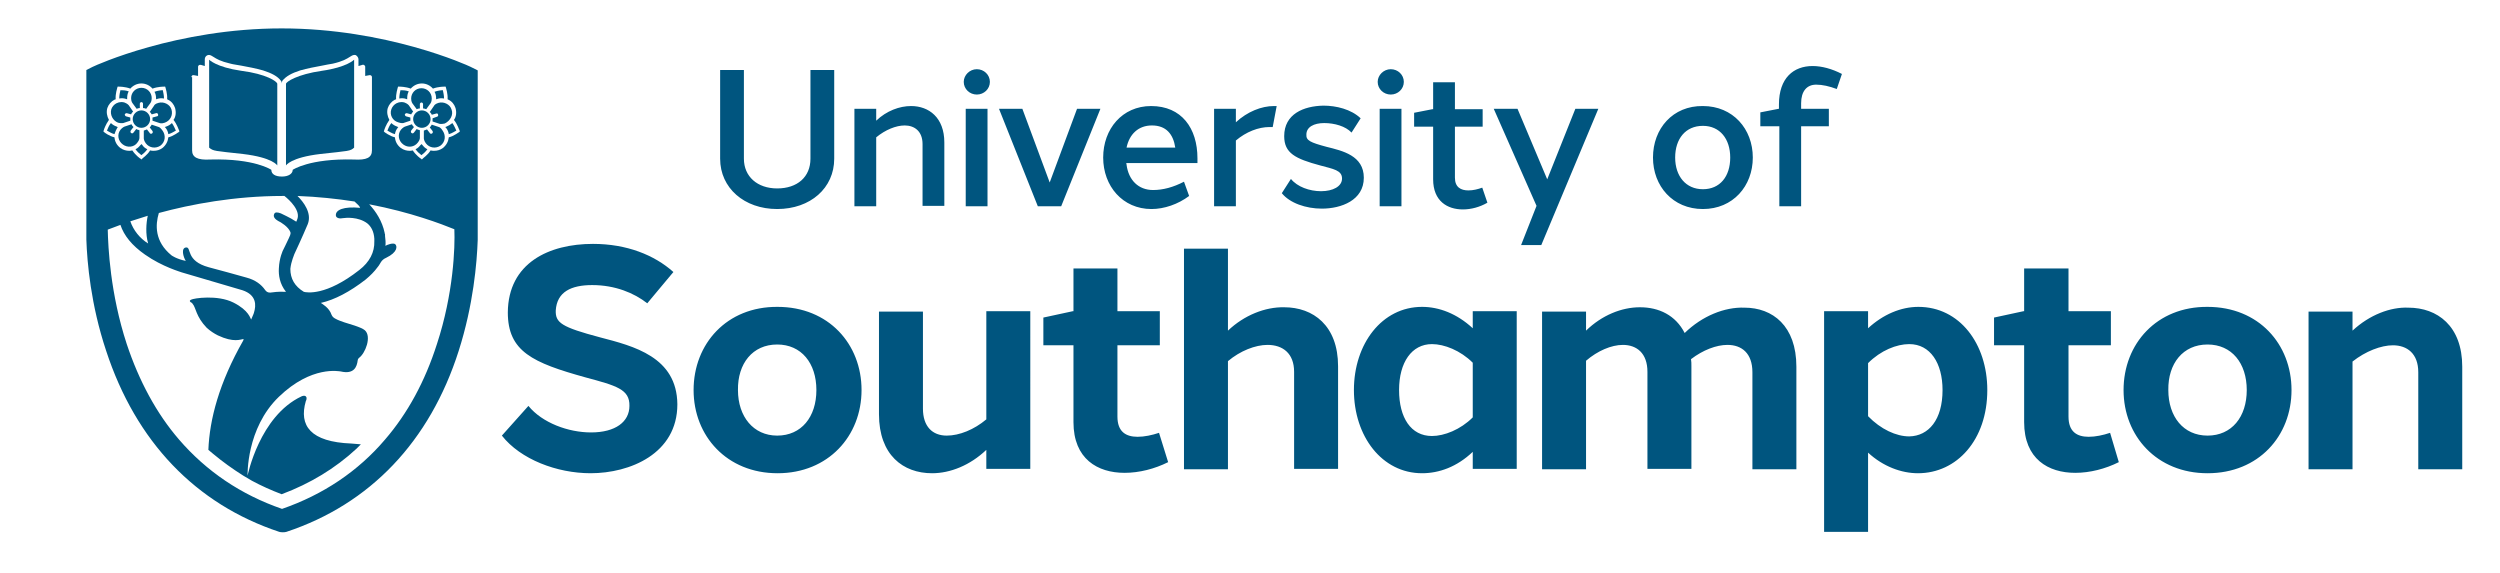 <svg xml:space="preserve" style="max-height: 500px" viewBox="0 251.23 631.132 144.731" y="0px" x="0px" xmlns:xlink="http://www.w3.org/1999/xlink" xmlns="http://www.w3.org/2000/svg" id="layer" version="1.1" width="631.132" height="144.731">
<style type="text/css">
	.st0{fill:#00557F;}
</style>
<path d="M210.6,291.3c0,7.4-6,12.7-14.4,12.7c-8.3,0-14.4-5.3-14.4-12.7v-22.4h6v22.4c0,4.5,3.4,7.5,8.4,7.5&#10;&#9;c5.1,0,8.4-2.9,8.4-7.5v-22.4h6V291.3z M221.2,281.7v-3h-5.5v24.6h5.5v-17.4c2.3-1.9,5-3,7.2-3c2.5,0,4.5,1.5,4.5,4.7v15.6h5.5v-16&#10;&#9;c0-6.3-3.9-9.2-8.4-9.2C227.1,278,223.8,279.2,221.2,281.7z M243.8,303.3h5.5v-24.6h-5.5V303.3z M249.9,271.9c0-1.8-1.5-3.2-3.3-3.2&#10;&#9;c-1.8,0-3.3,1.5-3.3,3.2c0,1.8,1.5,3.2,3.3,3.2C248.4,275.1,249.9,273.7,249.9,271.9 M277.8,278.7h-5.9l-6.9,18.6l-6.9-18.6h-5.9&#10;&#9;l9.8,24.6h5.9L277.8,278.7z M284.4,288.5c0.7-3.4,3-5.6,6.4-5.6c3.6,0,5.4,2.2,5.9,5.6H284.4 M302.3,291.2c0-7.6-4-13.2-11.7-13.2&#10;&#9;c-7.3,0-12.1,5.8-12.1,13c0,7.2,4.9,13,12.2,13c3.2,0,6.7-1.2,9.5-3.3l-1.3-3.6c-2.7,1.4-5.3,2.1-7.8,2.1c-3.7,0-6.2-2.5-6.7-6.4&#10;&#9;c0-0.1,0-0.3-0.1-0.4h18C302.3,292,302.3,291.6,302.3,291.2 M322.3,278c-0.2,0-0.4,0-0.7,0c-3.1,0-6.7,1.4-9.6,4.1v-3.4h-5.5v24.6&#10;&#9;h5.5v-16.6c2.6-2.2,5.7-3.4,8.5-3.4c0.3,0,0.5,0,0.8,0L322.3,278 M324.2,285.6c0,4.3,2.8,5.7,9.1,7.4c3.3,0.9,5.5,1.2,5.5,3.3&#10;&#9;c0,2-2.3,3.2-5.3,3.2c-2.9,0-6-1.1-7.6-3.1l-2.3,3.6c2,2.5,6.1,3.9,10.1,3.9c4.9,0,10.6-2.1,10.6-7.8c0-5.6-5.4-6.8-9.4-7.8&#10;&#9;c-4.1-1.1-5.2-1.6-5.1-3.1c0-1.9,1.9-2.9,4.5-2.9c2.6,0,5.4,0.8,6.9,2.4l2.3-3.6c-2.4-2.3-6.2-3.2-9.4-3.2&#10;&#9;C329.1,278,324.2,280,324.2,285.6z M348.3,303.3h5.5v-24.6h-5.5V303.3z M354.4,271.9c0-1.8-1.5-3.2-3.3-3.2c-1.8,0-3.3,1.5-3.3,3.2&#10;&#9;c0,1.8,1.5,3.2,3.3,3.2C352.9,275.1,354.4,273.7,354.4,271.9 M374.2,298.6c-1.1,0.4-2.3,0.7-3.5,0.7c-1.9,0-3.4-0.8-3.4-3.2v-12.9h7&#10;&#9;v-4.4h-7v-6.8h-5.5v6.8h-0.2l-4.6,0.9v3.5h4.8v13.3c0,5.5,3.6,7.6,7.5,7.6c2.1,0,4.3-0.6,6.2-1.7L374.2,298.6z M403.5,278.7h-5.8&#10;&#9;l-7.1,17.8l-7.5-17.8h-6l10.8,24.5l-3.9,9.9l5.1,0L403.5,278.7z M422.9,291c0-4.7,2.6-8,7-8c4.3,0,6.9,3.3,6.9,8c0,4.8-2.6,8-6.9,8&#10;&#9;C425.6,299,422.9,295.7,422.9,291 M442.5,291c0-7.2-5-13-12.6-13c-7.6-0.1-12.6,5.7-12.6,13c0,7.2,5,13,12.6,13&#10;&#9;C437.5,304,442.5,298.2,442.5,291 M454.7,277.3c0-3,1.4-4.7,3.8-4.7c1.6,0,3.3,0.4,5.2,1.1l1.3-3.8c-2.5-1.3-5.1-2-7.4-2&#10;&#9;c-4.8,0-8.5,3-8.5,9.7v1.1H449l-4.6,0.9v3.5h4.8v20.2h5.5v-20.2h7v-4.4h-7V277.3 M170,319.9c-4.8-4.3-11.8-7.1-20.3-7.1&#10;&#9;c-11.1,0-21.4,4.8-21.5,17.3c0,9.9,6.3,12.7,19.6,16.4c7.8,2.1,11.2,3,11.1,7.2c0,4-3.5,6.7-9.7,6.7c-5.7,0-12.3-2.4-15.8-6.7&#10;&#9;l-6.7,7.5c4.7,6,13.9,9.5,22.4,9.5c9.9,0,21.9-4.9,21.9-17.4c-0.1-12-11.1-14.7-19.5-16.9c-9.8-2.6-11.3-3.7-11.2-6.8&#10;&#9;c0.3-4.7,3.9-6.4,9.2-6.4c5.8,0,10.6,2,13.9,4.6L170,319.9 M186.3,349.7c-0.1-6.7,3.7-11.5,9.9-11.5c6.1,0,9.9,4.7,9.9,11.5&#10;&#9;c0,6.8-3.8,11.5-9.9,11.5C190.2,361.2,186.3,356.4,186.3,349.7 M217.5,349.7c0-11.6-8.3-21-21.2-21c-12.8-0.1-21.2,9.3-21.2,21&#10;&#9;c0,11.6,8.4,21,21.2,21C209.1,370.7,217.5,361.3,217.5,349.7 M260.1,329.8H249v27.3c-3.1,2.6-6.8,4.1-10,4.1c-3.6,0-6-2.3-6-6.8&#10;&#9;v-24.5h-11.1v25.9c0,10.3,6.1,14.9,13.4,14.9c4.6,0,9.6-2,13.7-5.9v4.8h11.1V329.8z M292.6,360.5c-1.8,0.6-3.7,1-5.4,1&#10;&#9;c-3,0-5.1-1.3-5.1-5.1v-18h10.7v-8.6h-10.7v-10.8H271v10.8h-0.2l-7.4,1.6v7h7.6v19.4c0,9.3,6.1,12.8,12.9,12.8c3.7,0,7.6-1,11-2.7&#10;&#9;L292.6,360.5z M310,334.7v-20.7h-11.1v55.7H310v-27.3c3.1-2.6,6.9-4.1,10-4.1c3.8,0,6.7,2.1,6.7,6.8l0,24.5h11.1v-25.9&#10;&#9;c0-10.3-6.3-14.9-13.6-14.9C319.4,328.7,314.1,330.8,310,334.7z M371.8,356.6c-3.1,3.1-7.2,4.7-10.3,4.7c-5.3,0-8.3-4.6-8.3-11.6&#10;&#9;c0-7,3.2-11.6,8.3-11.6c3.1,0,7.2,1.6,10.3,4.7V356.6 M382.9,329.8h-11.1v4.3c-4-3.7-8.5-5.4-12.8-5.4c-10.1,0-17.2,9.3-17.2,21&#10;&#9;c0,11.7,7.1,21,17.2,21c4.3,0,8.8-1.6,12.8-5.4v4.3h11.1V329.8z M425.3,335.3c-2.3-4.5-6.5-6.5-11.3-6.5c-4.6,0-9.6,2-13.6,5.9v-4.8&#10;&#9;h-11.1v39.8h11.1v-27.4c2.9-2.5,6.4-4,9.3-4c3.5,0,6.2,2.1,6.2,6.8v24.5H427v-25.9c0-0.6,0-1.3-0.1-1.8c3-2.3,6.4-3.6,9.2-3.6&#10;&#9;c3.6,0,6.3,2.1,6.3,6.9v24.5h11.1v-25.9c0-10.3-6-14.9-13.1-14.9C435.4,328.7,429.7,331,425.3,335.3z M490.4,349.7&#10;&#9;c0,7.5-3.5,11.6-8.4,11.7c-3.3,0-7.2-1.8-10.4-5.1v-13.4c3.2-3.2,7.2-4.8,10.4-4.8C487.3,338.1,490.4,342.9,490.4,349.7&#10;&#9; M471.6,334.1v-4.3h-11.1v55.7h11.1v-20c3.8,3.5,8.4,5.2,12.6,5.2c9.8,0,17.5-8.4,17.5-21c0-11.7-7-21-17.4-21&#10;&#9;C479.9,328.7,475.4,330.6,471.6,334.1z M532.7,360.5c-1.8,0.6-3.7,1-5.4,1c-3,0-5.1-1.3-5.1-5.1v-18h10.7v-8.6h-10.7v-10.8H511v10.8&#10;&#9;h-0.2l-7.4,1.6v7h7.6v19.4c0,9.3,6.1,12.8,12.9,12.8c3.7,0,7.6-1,11-2.7L532.7,360.5z M547.4,349.7c-0.1-6.7,3.7-11.5,9.9-11.5&#10;&#9;c6.1,0,9.9,4.7,9.9,11.5c0,6.8-3.8,11.5-9.9,11.5C551.2,361.2,547.4,356.4,547.4,349.7 M578.5,349.7c0-11.6-8.3-21-21.2-21&#10;&#9;c-12.8-0.1-21.2,9.3-21.2,21c0,11.6,8.4,21,21.2,21C570.2,370.7,578.5,361.3,578.5,349.7 M593.9,334.7v-4.8h-11.1v39.8h11.1v-27.2&#10;&#9;c3.3-2.6,7.2-4.1,10.2-4.1c3.6,0,6.4,2.1,6.4,6.8l0,24.5h11.1v-25.9c0-10.3-6.3-14.9-13.6-14.9C603.5,328.7,598.2,330.7,593.9,334.7&#10;&#9;z" class="st0"/>
<path d="M115.9,284.6c-0.1,0-1.3,1-2.6,1.3c-0.1,1-0.6,2-1.5,2.7c-0.7,0.5-1.4,0.7-2.2,0.7c-0.3,0-0.6,0-0.9-0.1&#10;&#9;c-0.7,1.2-2,2-2,2.1l-0.2,0.2l-0.2-0.2c-0.1,0-1.3-0.9-2.1-2.1c-0.3,0.1-0.6,0.1-0.8,0.1c-0.7,0-1.5-0.2-2.2-0.7&#10;&#9;c-0.9-0.7-1.4-1.6-1.5-2.7c-1.3-0.3-2.6-1.3-2.6-1.3l-0.2-0.2l0.1-0.3c0-0.1,0.5-1.5,1.3-2.6c-0.5-0.9-0.7-2-0.4-3&#10;&#9;c0.3-0.9,1-1.7,1.8-2.1c0.1,0,0.2-0.1,0.3-0.1c-0.1-1.4,0.4-2.8,0.4-2.9l0.1-0.3l0.3,0c0.1,0,1.6,0,2.9,0.5c0.7-0.8,1.7-1.3,2.8-1.3&#10;&#9;c1.1,0,2.1,0.5,2.8,1.3c1.3-0.5,2.8-0.5,2.9-0.5l0.3,0l0.1,0.3c0,0.1,0.5,1.5,0.4,2.9c0.1,0,0.2,0.1,0.2,0.1&#10;&#9;c0.9,0.4,1.5,1.2,1.8,2.1c0.3,1.1,0.2,2.2-0.4,3c0.9,1.1,1.3,2.5,1.4,2.6l0.1,0.3L115.9,284.6z M110.3,338.1&#10;&#9;c-3,9.4-7.4,17.5-13.1,24.1c-6.8,8-15.6,13.9-26,17.5c-10.4-3.6-19.1-9.5-26-17.5c-5.7-6.6-10.1-14.8-13.2-24.1&#10;&#9;c-4.2-12.8-4.7-24.6-4.8-28.9c0.8-0.3,1.9-0.7,3.2-1.2c0.9,2.7,2.9,5.2,6.2,7.5c4.4,3.1,9.1,4.4,9.3,4.5c0,0,9.6,2.8,15.3,4.5&#10;&#9;c3.6,1.2,3.5,3.8,2.9,5.7c0,0.1-0.1,0.2-0.1,0.3c-0.1,0.2-0.2,0.5-0.3,0.7c0,0,0,0,0,0c-0.1,0.2-0.2,0.5-0.3,0.7&#10;&#9;c-0.2-0.2-0.5-2.3-4.5-4.3c-4-2-10-1.1-10.7-0.7c-0.3,0.2-0.4,0.3-0.1,0.6c0.2,0.1,0.4,0.2,0.5,0.4c0.9,1,0.8,3.2,3.6,6.1&#10;&#9;c0.9,0.8,1.8,1.4,2.8,1.9c4,1.9,5.8,1,6.5,0.9c0,0.1-0.1,0.3-0.1,0.4c-6.1,10.7-8.5,19.9-8.8,27.6l1.2,1c2.4,2,4.9,3.8,7.6,5.5v0&#10;&#9;l2.2,1.3c2.4,1.3,4.9,2.4,7.5,3.4c7.2-2.7,13.5-6.5,18.9-11.5c0,0,0.7-0.7,1.1-1.1c-0.8-0.1-1.6-0.1-2.4-0.2&#10;&#9;c-10.3-0.4-13.3-4.5-11.5-10.7c0.1-0.2,0.4-0.8,0-1.2c-0.3-0.3-0.9-0.1-1.1,0c-10.6,5-13.6,20-13.6,20s-0.4-11.9,7.9-19.9&#10;&#9;c8.3-8,15.3-6.4,15.6-6.4c3.4,0.8,4.1-1.2,4.3-2.8c0-0.2,0.1-0.4,0.3-0.6c1.6-1.1,3.3-5.4,1.5-7c-0.9-0.8-4.3-1.7-5.2-2&#10;&#9;c-0.8-0.3-1.5-0.5-2.2-0.9c-0.4-0.2-0.8-0.5-1-1c-0.6-1.8-2.3-2.7-2.7-3c3.5-0.8,7.3-2.8,11.3-5.9c1.2-1,2.2-2,3-3.1&#10;&#9;c0.8-0.9,0.8-1.8,2.2-2.4c2.9-1.4,2.8-2.9,2.3-3.4c-0.5-0.5-2.3,0.2-2.5,0.4c0.1-0.8,0-1.7-0.1-2.5c0,0,0-0.1,0-0.1&#10;&#9;c0-0.1,0-0.1,0-0.2c0-0.1,0-0.2-0.1-0.4c0,0,0-0.1,0-0.1c-0.6-2.9-2.2-5.4-3.9-7.2c10.5,2,18.3,5,21.5,6.3&#10;&#9;C114.9,313.6,114.5,325.3,110.3,338.1 M37.4,312.7c-2.1-1.3-3.7-3.3-4.5-5.6c1.3-0.4,2.8-0.9,4.4-1.4c0,0,0,0,0,0&#10;&#9;C36.9,307.6,36.7,310.3,37.4,312.7 M26.3,284.6l-0.2-0.2l0.1-0.3c0-0.1,0.5-1.5,1.3-2.6c-0.5-0.9-0.7-2-0.4-3c0.3-0.9,1-1.7,1.8-2.1&#10;&#9;c0.1,0,0.2-0.1,0.3-0.1c-0.1-1.4,0.4-2.8,0.4-2.9l0.1-0.3l0.3,0c0.1,0,1.6,0,2.9,0.5c0.7-0.8,1.7-1.3,2.8-1.3c1.1,0,2.1,0.5,2.8,1.3&#10;&#9;c1.3-0.5,2.8-0.5,2.9-0.5l0.3,0l0.1,0.3c0,0.1,0.5,1.5,0.4,2.9c0.1,0,0.2,0.1,0.2,0.1c0.9,0.4,1.5,1.2,1.8,2.1&#10;&#9;c0.3,1.1,0.2,2.2-0.4,3c0.9,1.1,1.3,2.5,1.4,2.6l0.1,0.3l-0.2,0.2c-0.1,0-1.3,1-2.6,1.3c-0.1,1-0.6,2-1.5,2.7&#10;&#9;c-0.7,0.5-1.4,0.7-2.2,0.7c-0.3,0-0.6,0-0.9-0.1c-0.7,1.2-2,2-2,2.1l-0.2,0.2l-0.2-0.2c-0.1,0-1.3-0.9-2.1-2.1&#10;&#9;c-0.3,0.1-0.6,0.1-0.8,0.1c-0.7,0-1.5-0.2-2.2-0.7c-0.9-0.7-1.4-1.6-1.5-2.7C27.6,285.6,26.4,284.7,26.3,284.6 M74.3,315.4&#10;&#9;L74.3,315.4c0.1-0.2,2.1-4.5,3.4-7.6c1.1-2.8-1.1-5.6-2.6-7.1c5.1,0.2,9.9,0.7,14.4,1.4c0.6,0.6,1.3,1.1,1.4,1.6&#10;&#9;c-4.1-0.4-6.3,0.5-6.1,2c0.1,0.6,1,0.8,1.8,0.6c0.7-0.1,3.8-0.4,6.1,1.3c1,0.8,1.7,2.1,1.8,3.9c0,0,0,0.1,0,0.1c0,0.2,0,0.3,0,0.5&#10;&#9;c0.1,2.8-1.2,5.3-3.8,7.3c-8.4,6.6-13.3,5.7-14,5.5c-2.3-1.4-3.4-3.3-3.4-5.8C73.5,317.2,74.3,315.5,74.3,315.4 M70.2,307&#10;&#9;c0.7,0.3,2.6,1.5,3.1,2.8c0.2,0.5-0.2,1.1-0.4,1.6c-0.7,1.4-1.2,2.6-1.3,2.7c-0.2,0.3-1.1,2.3-1.2,4.9c-0.1,1.7,0.2,3.9,1.8,5.9&#10;&#9;c-0.2,0-0.3,0-0.3,0c-1.5-0.1-3,0.1-3.7,0.2c-0.7,0-1-0.3-1.3-0.7c-0.9-1.3-2.4-2.5-4.7-3.1c-2.8-0.8-6.5-1.8-9.5-2.6c0,0,0,0,0,0&#10;&#9;c-5.9-1.6-4.3-5.1-5.7-5c-1.4,0.1-0.7,2.5-0.1,3.4c-2.4-0.5-3.6-1.4-3.6-1.4c-4.3-3.5-4.1-7.7-3.2-10.7c8.1-2.2,19.1-4.3,31.3-4.3&#10;&#9;c0.1,0,0.3,0,0.4,0c1.4,1.1,4.2,3.8,3.2,6c-0.1,0.2-0.1,0.3-0.2,0.5c-1.8-1.2-3.6-1.9-3.9-2.1c-0.8-0.3-1.5-0.4-1.7,0.2&#10;&#9;C68.9,306,69.5,306.6,70.2,307 M48.3,270.7c0-0.1,0.1-0.3,0.2-0.4c0.1-0.1,0.3-0.1,0.4-0.1l1.1,0.2v-2.3c0-0.2,0.1-0.3,0.2-0.4&#10;&#9;c0.1-0.1,0.3-0.1,0.5-0.1l1,0.3v-1.7c0-0.4,0.2-0.8,0.6-1c0.2-0.1,0.4-0.1,0.5-0.1c0.2,0,0.4,0.1,0.6,0.2c0.2,0.1,0.3,0.2,0.5,0.3&#10;&#9;c0.8,0.5,1.7,1.1,4.3,1.7c0.7,0.2,1.7,0.3,2.7,0.5c1.7,0.3,3.7,0.7,5.5,1.2c2.2,0.7,3.7,1.5,4.5,2.6c0.2,0.2,0.2,0.4,0.2,0.7&#10;&#9;c0-0.2,0.1-0.5,0.2-0.7c0.9-1.1,2.3-1.9,4.5-2.6c1.8-0.5,3.8-0.9,5.5-1.2c1-0.2,2-0.4,2.7-0.5c2.6-0.6,3.5-1.2,4.3-1.7&#10;&#9;c0.2-0.1,0.3-0.2,0.5-0.3c0.2-0.1,0.4-0.2,0.6-0.2c0.2,0,0.4,0,0.5,0.1c0.3,0.2,0.6,0.6,0.6,1v1.7l1-0.3c0.2-0.1,0.3,0,0.5,0.1&#10;&#9;c0.1,0.1,0.2,0.2,0.2,0.4v2.3l1.1-0.2c0.1,0,0.3,0,0.4,0.1c0.1,0.1,0.2,0.2,0.2,0.4v18.5c0,1.8-1.3,2.5-4.6,2.3&#10;&#9;c-11.2-0.3-15.4,2.6-15.4,2.6c0,1-1.1,1.7-2.7,1.7c-1.7,0-2.7-0.6-2.7-1.7c0,0-4.2-2.9-15.4-2.6c-3.3,0.2-4.6-0.6-4.6-2.3V270.7z&#10;&#9; M118.8,268.1c-0.8-0.4-21.2-9.7-47.7-9.7c-26.5,0-46.9,9.3-47.7,9.7l-1.6,0.8v42.8l0,0c0.2,5.8,1.1,16.4,5,28.1&#10;&#9;c7.5,22.9,22.6,38.7,43.7,45.7c0.3,0.1,0.6,0.1,0.9,0.1c0.3,0,0.6,0,0.9-0.1c21.1-7,36.2-22.8,43.5-45.7c3.7-11.6,4.6-22.2,4.8-28&#10;&#9;l0,0v-0.1v-42.7L118.8,268.1z" class="st0"/>
<path d="M33.4,277.2c0,0-0.3-0.4-0.3-1.2c0-1.5,1.2-2.6,2.6-2.6c1.5,0,2.6,1.2,2.6,2.6c0,0.8-0.3,1.2-0.3,1.2l-1.1,1.5&#10;&#9;c-0.2-0.1-0.5-0.2-0.8-0.2v-1.1c0-0.2-0.2-0.4-0.4-0.4c-0.2,0-0.4,0.2-0.4,0.4v1.1c-0.3,0-0.5,0.1-0.8,0.2L33.4,277.2z M38.3,280.1&#10;&#9;l1.1-0.3c0.2-0.1,0.5,0.1,0.5,0.3c0.1,0.2,0,0.5-0.3,0.5l-1.1,0.3c0,0.1,0,0.3,0,0.4c0,0.1,0,0.3,0,0.4l1.8,0.6c0,0,0.5,0.2,1.3-0.1&#10;&#9;c1.4-0.5,2.1-1.9,1.7-3.3c-0.2-0.7-0.7-1.2-1.3-1.5c-0.6-0.3-1.3-0.4-2-0.2c-0.8,0.2-1.1,0.6-1.1,0.7l-1.1,1.6&#10;&#9;C38,279.6,38.1,279.8,38.3,280.1 M39.4,276.3c0.1,0,0.2-0.1,0.3-0.1c0.6-0.2,1.1-0.2,1.7-0.1c0-0.8-0.2-1.6-0.3-2.1&#10;&#9;c-0.4,0-1.3,0.1-2.1,0.4c0.3,0.5,0.4,1.1,0.4,1.7C39.4,276.1,39.4,276.2,39.4,276.3 M31.8,276.2c0.1,0,0.2,0.1,0.3,0.1&#10;&#9;c0-0.1,0-0.2,0-0.3c0-0.6,0.1-1.2,0.4-1.7c-0.8-0.3-1.6-0.3-2.1-0.3c-0.1,0.4-0.3,1.3-0.3,2.1C30.7,276,31.2,276,31.8,276.2&#10;&#9; M29.8,282.2c0.7,0.2,1.2,0.1,1.3,0.1l1.8-0.6c0-0.1,0-0.3,0-0.4c0-0.1,0-0.3,0-0.4l-1.1-0.3c-0.2-0.1-0.3-0.3-0.3-0.5&#10;&#9;c0.1-0.2,0.3-0.3,0.5-0.3l1.1,0.3c0.1-0.3,0.3-0.5,0.5-0.7l-1.1-1.6c0,0-0.3-0.4-1.1-0.7c-0.3-0.1-0.5-0.1-0.8-0.1&#10;&#9;c-0.4,0-0.8,0.1-1.2,0.3c-0.6,0.3-1.1,0.9-1.3,1.5C27.7,280.2,28.5,281.7,29.8,282.2 M34.7,287.2c0.5-0.6,0.5-1.1,0.5-1.2v-1.9&#10;&#9;c-0.3-0.1-0.5-0.1-0.8-0.3l-0.7,0.9c-0.1,0.1-0.2,0.2-0.3,0.2c-0.1,0-0.2,0-0.3-0.1c-0.2-0.1-0.2-0.4-0.1-0.6l0.7-0.9&#10;&#9;c-0.2-0.2-0.4-0.4-0.5-0.7l-1.8,0.6c0,0-0.5,0.2-1,0.8c-0.9,1.2-0.6,2.8,0.6,3.7C32.2,288.6,33.9,288.4,34.7,287.2 M70,293v-20.6&#10;&#9;c0-0.6-2.8-2.5-9.1-3.3c-6.3-0.9-8.1-2.8-8.1-2.8v22.2c1.1,0.9,1.3,0.8,8.5,1.6C68.9,291,70,293,70,293 M80.9,290.1&#10;&#9;c7.3-0.8,7.5-0.7,8.5-1.6v-22.2c0,0-1.8,1.9-8.1,2.8c-6.3,0.9-9.1,2.8-9.1,3.3V293C72.2,293,73.3,291,80.9,290.1 M29.6,283.5&#10;&#9;c0.1-0.1,0.1-0.2,0.2-0.2c-0.1,0-0.2,0-0.3-0.1c-0.6-0.2-1.1-0.5-1.5-0.9c-0.5,0.6-0.8,1.4-1,1.9c0.4,0.2,1.1,0.7,1.9,0.9&#10;&#9;C29.1,284.5,29.3,284,29.6,283.5 M35.9,287.8c-0.1-0.1-0.1-0.2-0.2-0.2c0,0.1-0.1,0.2-0.2,0.2c-0.4,0.5-0.8,0.9-1.3,1.1&#10;&#9;c0.5,0.7,1.1,1.2,1.5,1.5c0.4-0.3,1-0.8,1.5-1.5C36.7,288.7,36.2,288.3,35.9,287.8 M41.9,283.2c-0.1,0-0.2,0.1-0.3,0.1&#10;&#9;c0.1,0.1,0.1,0.1,0.2,0.2c0.4,0.5,0.6,1,0.7,1.6c0.8-0.2,1.5-0.7,1.9-0.9c-0.2-0.4-0.5-1.2-1-1.9C43,282.7,42.5,283,41.9,283.2&#10;&#9; M40.1,283.3C40,283.3,40,283.3,40.1,283.3l-1.8-0.6c-0.1,0.2-0.3,0.5-0.5,0.7l0.7,0.9c0.1,0.2,0.1,0.5-0.1,0.6&#10;&#9;c-0.1,0.1-0.2,0.1-0.3,0.1c-0.1,0-0.3-0.1-0.3-0.2l-0.7-0.9c-0.2,0.1-0.5,0.2-0.8,0.3v2c0,0,0,0.5,0.5,1.2c0.9,1.2,2.5,1.4,3.7,0.6&#10;&#9;c1.2-0.9,1.4-2.5,0.6-3.7C40.5,283.4,40.1,283.3,40.1,283.3 M35.7,283.5c1.2,0,2.2-1,2.2-2.2c0-1.2-1-2.2-2.2-2.2&#10;&#9;c-1.2,0-2.2,1-2.2,2.2C33.5,282.5,34.5,283.5,35.7,283.5 M110.8,283.3C110.8,283.3,110.8,283.3,110.8,283.3l-1.8-0.6&#10;&#9;c-0.1,0.2-0.3,0.5-0.5,0.7l0.7,0.9c0.1,0.2,0.1,0.5-0.1,0.6c-0.1,0.1-0.2,0.1-0.3,0.1c-0.1,0-0.3-0.1-0.3-0.2l-0.7-0.9&#10;&#9;c-0.2,0.1-0.5,0.2-0.8,0.3v2c0,0,0,0.5,0.5,1.2c0.9,1.2,2.5,1.4,3.7,0.6c1.2-0.9,1.4-2.5,0.6-3.7&#10;&#9;C111.3,283.4,110.8,283.3,110.8,283.3 M114,278.9c-0.2-0.7-0.7-1.2-1.3-1.5c-0.6-0.3-1.3-0.4-2-0.2c-0.7,0.2-1.1,0.6-1.1,0.7&#10;&#9;l-1.1,1.6c0.2,0.2,0.4,0.4,0.5,0.7l1.1-0.3c0.2-0.1,0.5,0,0.5,0.3c0.1,0.2-0.1,0.5-0.3,0.5l-1.1,0.4c0,0.1,0,0.3,0,0.4&#10;&#9;c0,0.1,0,0.3,0,0.4l1.8,0.6c0,0,0.5,0.1,1.3-0.1C113.7,281.7,114.5,280.2,114,278.9 M106.6,287.8c-0.1-0.1-0.1-0.2-0.2-0.2&#10;&#9;c0,0.1-0.1,0.2-0.2,0.2c-0.4,0.5-0.8,0.9-1.3,1.1c0.5,0.7,1.1,1.2,1.5,1.5c0.4-0.3,1-0.8,1.5-1.5C107.4,288.7,107,288.3,106.6,287.8&#10;&#9; M112.7,283.2c-0.1,0-0.2,0.1-0.3,0.1c0.1,0.1,0.1,0.1,0.2,0.2c0.4,0.5,0.6,1,0.7,1.6c0.8-0.2,1.5-0.7,1.9-0.9&#10;&#9;c-0.2-0.4-0.5-1.2-1-1.9C113.7,282.7,113.2,283,112.7,283.2 M105.5,287.2c0.5-0.6,0.5-1.1,0.5-1.2v-1.9c-0.3-0.1-0.5-0.1-0.8-0.3&#10;&#9;l-0.7,0.9c-0.1,0.1-0.2,0.2-0.3,0.2c-0.1,0-0.2,0-0.3-0.1c-0.2-0.1-0.2-0.4-0.1-0.6l0.7-0.9c-0.2-0.2-0.4-0.4-0.5-0.7l-1.8,0.6&#10;&#9;c0,0-0.5,0.2-1,0.8c-0.9,1.2-0.6,2.8,0.6,3.7C103,288.6,104.6,288.4,105.5,287.2 M104.3,281.3c0,1.2,1,2.2,2.2,2.2&#10;&#9;c1.2,0,2.2-1,2.2-2.2c0-1.2-1-2.2-2.2-2.2C105.3,279.1,104.3,280.1,104.3,281.3 M101.8,282.3l1.8-0.6c0-0.1,0-0.3,0-0.4&#10;&#9;c0-0.1,0-0.3,0-0.4l-1.1-0.3c-0.2-0.1-0.3-0.3-0.3-0.5c0.1-0.2,0.3-0.3,0.5-0.3l1.1,0.3c0.1-0.2,0.3-0.5,0.5-0.7l-1.1-1.6&#10;&#9;c0,0-0.3-0.4-1.1-0.7c-0.3-0.1-0.5-0.1-0.8-0.1c-0.4,0-0.8,0.1-1.2,0.3c-0.6,0.3-1.1,0.9-1.3,1.5c-0.5,1.4,0.3,2.9,1.7,3.3&#10;&#9;C101.3,282.4,101.8,282.3,101.8,282.3 M105.2,278.8c0.2-0.1,0.5-0.2,0.8-0.2v-1.1c0-0.2,0.2-0.4,0.4-0.4c0.2,0,0.4,0.2,0.4,0.4v1.1&#10;&#9;c0.3,0,0.5,0.1,0.8,0.2l1.1-1.5c0,0,0.3-0.4,0.3-1.2c0-1.5-1.2-2.6-2.6-2.6c-1.5,0-2.6,1.2-2.6,2.6c0,0.8,0.3,1.2,0.3,1.2&#10;&#9;L105.2,278.8z M110.1,276.3c0.1,0,0.2-0.1,0.3-0.1c0.6-0.2,1.1-0.2,1.7-0.1c0-0.8-0.2-1.6-0.3-2.1c-0.4,0-1.3,0.1-2.1,0.4&#10;&#9;c0.3,0.5,0.4,1.1,0.4,1.7C110.1,276.1,110.1,276.2,110.1,276.3 M98.8,282.3c-0.5,0.6-0.8,1.4-1,1.9c0.4,0.2,1.1,0.7,1.9,0.9&#10;&#9;c0.1-0.6,0.3-1.1,0.7-1.6c0.1-0.1,0.1-0.2,0.2-0.2c-0.1,0-0.2,0-0.3-0.1C99.7,283,99.2,282.7,98.8,282.3 M102.5,276.2&#10;&#9;c0.1,0,0.2,0.1,0.3,0.1c0-0.1,0-0.2,0-0.3c0-0.6,0.1-1.2,0.4-1.7c-0.8-0.3-1.6-0.3-2.1-0.3c-0.1,0.4-0.3,1.3-0.3,2.1&#10;&#9;C101.4,276,102,276,102.5,276.2" class="st0"/>
</svg>